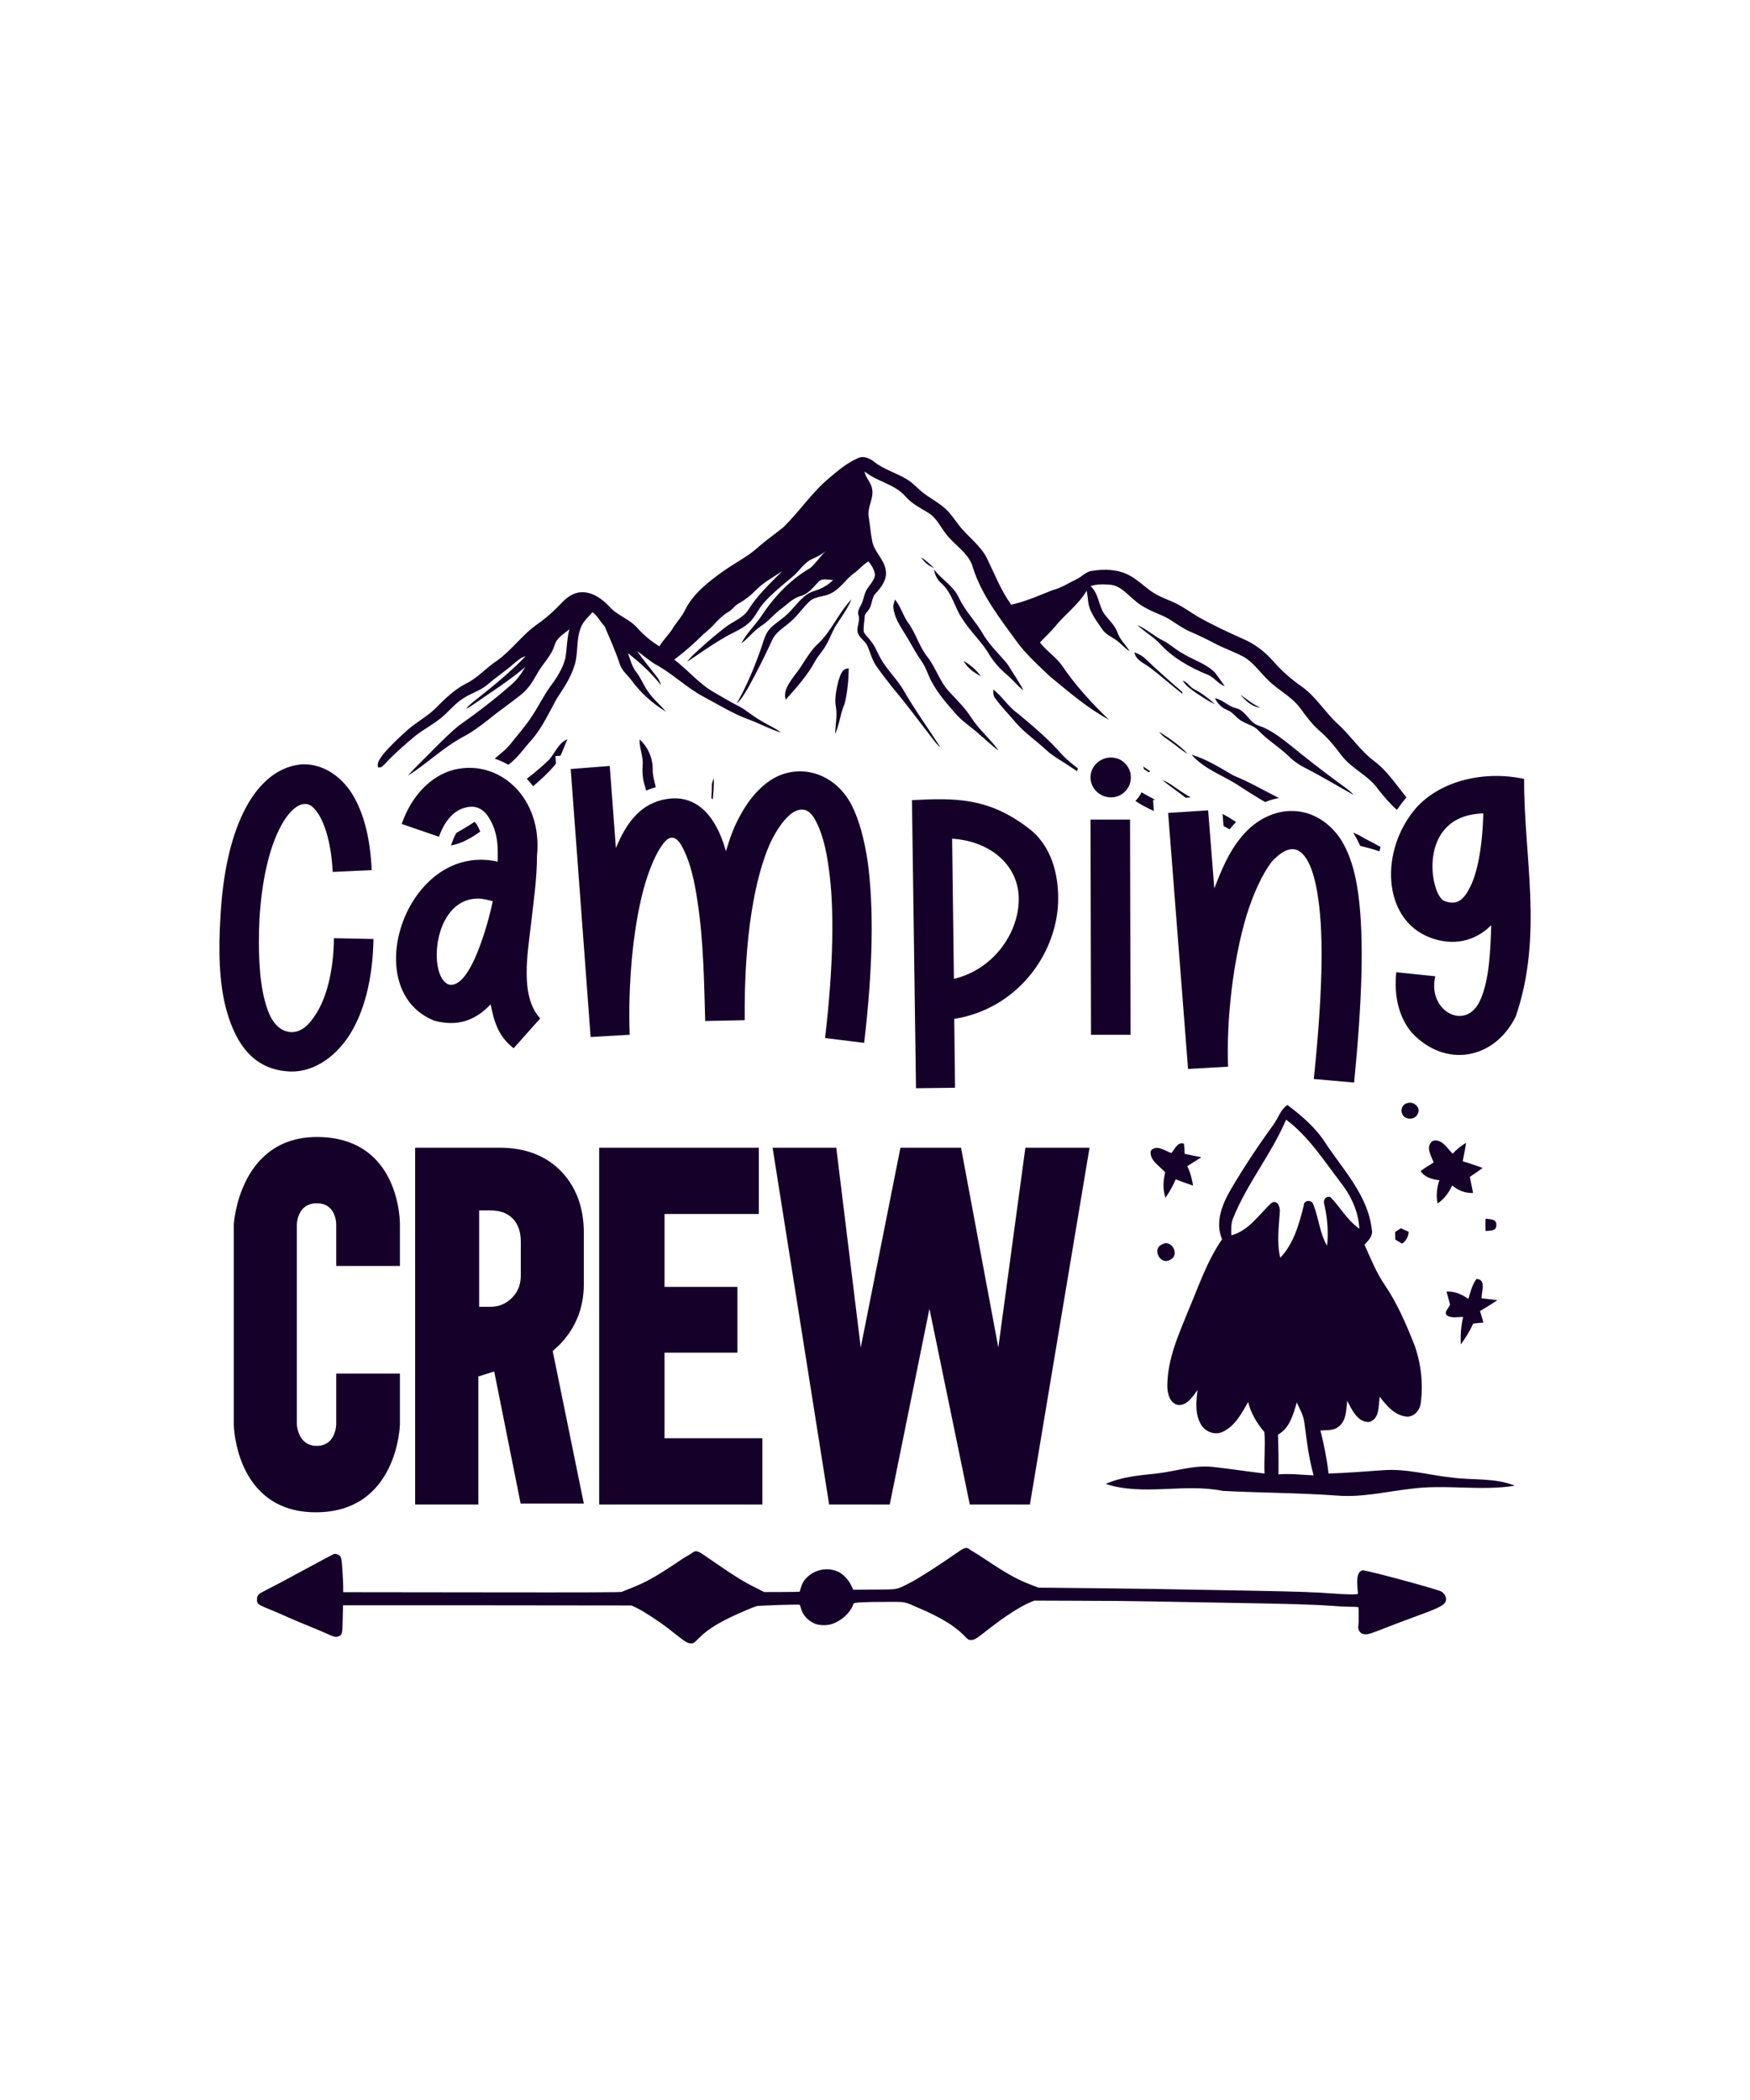 <?xml version="1.0" encoding="UTF-8"?>
<svg xmlns="http://www.w3.org/2000/svg" xmlns:xlink="http://www.w3.org/1999/xlink" version="1.1" id="Layer_1" x="0px" y="0px" viewBox="0 0 1080 1296" xml:space="preserve"> <g> <g> <path fill="#140028" d="M729.6,403.1c-4.2-2.2-7.6-5.7-11.9-7.8c-5.6-2.7-10.1-7.1-15.8-9.6c4.1,4,9.2,6.8,13.3,10.9 c8,9.1,19,15.3,30.1,19.8c4.1,1.5,6.4,5.8,10.5,7c-2-2.8-3.9-5.6-6-8.3C744.2,409.4,736.2,407.3,729.6,403.1z"></path> <path fill="#140028" d="M404.7,485.8c-2.1,0.6-4.1,1.3-6,2.1c-0.2-1-0.4-1.9-0.7-2.8c-1.4-4.1-1.7-8.5-1.4-12.8 c0.5-5.5-2.1-10.6-1.9-16c5.1,4.6,8.1,11.3,8.1,18.1C402.7,478.3,403.8,482,404.7,485.8z"></path> <path fill="#140028" d="M868,492.2l-0.2,0.2c-2.1,2.3-3.9,4.8-5.7,7.4c-4.3-3.7-8-8.2-11.5-12.6c-6-8.7-16.4-12.7-22.7-21 c-4.2-5.6-8.5-10.9-13.8-15.4c-4.4-3.9-8-8.7-11.4-13.4c-5.2-7.4-13.8-11.3-20-17.6c-5.1-4.8-9.1-11-15.3-14.5 c-5.8-3.1-12.1-5.2-17.9-8.3c-5.1-2.7-10.2-5.1-15.5-7.4c-6.1-2.7-11.1-7.4-17.2-9.9c-5.9-2.5-11.9-5-16.7-9.3 c-4.4-3.6-8.4-8.7-14.5-9.5c-4.2-0.4-8.6-0.5-12.6,0.8c5.6,5,4.8,13.4,9.8,18.8c2.5,3.1,5.5,6,6.8,9.8c1.6,4.5,5.1,7.6,7.6,11.6 c-2.4-1.4-4.3-3.5-6.4-5.3c-3.2-3.1-8-4.3-10.6-8.3c-3.6-5.4-8.2-10.9-8.7-17.7c-0.3-2-0.5-4.1-0.8-6.1 c-5.1,8.6-13.4,14.6-19.6,22.2c-2.9,3.5-6.2,6.5-9.3,9.8c4,5.3,9.9,8.9,13.7,14.4c8.3,12.2,18.3,23.1,28.9,33.3 c-13.3-7.2-24.8-17.2-36.4-26.7c-7.5-7.2-15.3-14.1-21.3-22.6c-10.1-13.9-20.9-27.8-26.2-44.4c-2.4-9.2-11.3-13.8-16.7-21 c-3.5-4.5-5.9-10-10.9-13c-4.9-3-10.1-5.6-13.9-9.9c-6.7-7.9-17.6-9.2-25.4-15.6c0.5,4,4.1,6.7,4.6,10.7c1.3,6.1-3.4,11.6-2,17.8 c0.8,4.8,1.1,9.7,2.1,14.5c1.2,6.7,7.3,11,8.3,17.8c1.1,5.5-2.5,10.4-6,14.2c-2.3,2.1-2.3,5.5-3.4,8.3c-0.7,2.1-2.5,3.5-3.5,5.4 c-0.1,3.5-1,6.9-0.6,10.4c1.2,2.1,3.1,3.8,4.5,5.7c2.6,3.2,3.9,7.1,5.9,10.6c4,7.1,10.2,12.8,14.3,19.9 c6.9,12,15.1,23.3,22.6,34.9c-2.2-1.6-3.7-3.9-5.4-6c-7.9-10.2-15.6-20.7-23.9-30.5c-3.6-4.6-7.3-9.3-10.6-14.1 c-2.4-3.6-3.4-7.9-5.1-11.8c-1.3-3-4.4-4.7-5.8-7.6c-1.5-3.7,1.4-7.5,0.3-11.2c-1-2.4,0.4-4.6,1.5-6.7c1.5-2.7,1.7-5.8,3-8.5 c1.7-3.4,5-6,5.6-9.9c-0.3-3.2-2.1-6-4-8.4c-3.3,1.8-5.7,4.9-8.7,7.1c-5.6,3.9-9,10.4-15.4,13c-3.9,1.8-8.6,1.4-12,4.3 c-4.3,3.8-7.4,8.9-11.8,12.6c-3.9,3.6-9,6.2-11.4,11.2c-4.7,10.2-9.7,20.3-15.2,30.1c-2,3.3-3.9,6.8-6.9,9.4 c6.2-10.7,10.9-22.2,15-33.8c1.6-4.5,2.5-9.4,6-12.9c3.7-3.6,8.3-6.1,11.8-10c4.7-4.7,8.5-10.9,15.2-12.8 c4.3-1.3,8.4-3.5,11.6-6.8c-3,0.2-6.5-1.4-8.9,1c-3.4,3.5-6.4,7.7-11.3,9c-5.1,1.4-8.6,5.6-12.8,8.5c-4,3.2-7.3,7.3-11.7,10.1 c-4.5,3-7.7,7.4-12,10.6c3.1-6.1,8.2-10.9,12.1-16.5c7.9-12,17.9-22.8,30.4-30c3.9-3.2,6.4-7.9,10.4-11c-2.9,2.4-6.2,4.1-9.6,5.6 c-4.8,2.3-7.4,7.1-11.3,10.4c-6.2,5.2-12.6,10.3-18,16.3c-3.6,3.9-5.4,9.1-9.4,12.6c-4.7,4.3-10.9,6.2-16.3,9.7 c-7.5,4.3-14.5,9.5-21.7,14.2c1.9-2.7,4.4-4.9,6.8-7.1c5.3-4.9,10.7-9.5,16.4-13.9c4.8-3.9,11.3-5.8,14.7-11.3 c5.6-9,13.4-16.1,20.7-23.6c-5.4,3.7-11.4,6.8-16.1,11.6c-3.1,3.2-6.6,6-10.5,8.2c-2.5,1.2-4,3.8-6.3,5.2 c-6.2,3.4-9.9,9.7-15.5,13.7c-5.7,5.7-11.7,11-18.2,15.9c8.3,6.2,14.9,14.5,23.9,19.8c5.3,3.1,10.6,6.2,16,9 c4.5,2.3,8.2,5.8,12.6,8.3c4.3,2.8,9.3,4.7,13.4,7.9c-6.5-1.9-12.4-5.2-18.7-7.6c-10.4-3.6-19.6-9.5-29.3-14.6 c-10.6-5.7-19.3-14.5-29.9-20.1c-3.8-2.4-7.2-5.4-10.9-8c3.8,5.6,8.2,10.7,12.3,16.1c1.2,1.4,1.9,3.2,2.4,5 c-5.8-7.5-13-14-20.4-19.8c1.5,4,2.5,8.4,5.3,11.9c2.8,3.5,4.3,7.9,7,11.6c3.1,4.7,7.6,8.3,11.2,12.6 c-8.6-5.1-16.2-12.2-22.1-20.4c-2.4-2.8-5.2-5.3-6.4-8.9c-2.6-8-6.1-15.7-9.4-23.4c-2.7-2.8-4.3-6.5-7.5-8.7 c-2.5,3-5.7,5.6-7.1,9.4c-3.2,7.7-1.4,16.4-4.2,24.2c-2.3,7.3-6.7,13.6-10.8,19.9c-4.7,8.6-8.9,17.8-15.4,25.3 c-4.6,5-8.4,10.9-13.9,15c-0.2,0.1-0.3,0.3-0.5,0.4c-2.7-1.6-5.5-2.8-8.4-3.8c1.5-1.3,3-2.5,4.5-3.8c2.1-1.7,4-3.7,5.7-5.8 c4.1-5.3,8.7-10.3,12.3-15.9c4.3-6.2,7.5-13.2,12-19.3c3.9-5.2,7.5-10.9,9.1-17.2c1-5.9,0.9-12,2.5-17.8c-3.4,2.8-7.8,5.1-9.1,9.7 c-2.1,6.9-7.7,11.8-11,18c-2.4,4.3-5.1,8.7-8.9,11.9c-6.9,5.7-14.3,10.6-21.2,16.3c-4.9,3.8-9.9,7.6-15.5,10.5 c-12.3,6.6-22.3,16.6-34,23.9c5.3-6,11.3-11.4,16.8-17.2c4.9-4.8,9.7-9.8,15.1-14c11.1-7.8,21.9-16.1,32-25 c3.6-3,6.2-6.9,8.6-10.9c-10.2,8.7-21.5,15.8-32.4,23.4c-1.4,1-2.8,1.8-4.2,2.5c2.1-2.8,5.1-4.8,7.8-7c10.1-8,20.1-16.3,29-25.5 c-3.1,0.7-5.4,3.1-7.8,5c-5,4.4-10.6,8-15.6,12.4c-4.5,3.9-10.4,5.4-15.3,8.7c-5,3.2-8.7,8-13.2,11.7c-5.5,4.7-12.2,7.8-17.7,12.6 c-6,5.1-11.9,10.2-17.2,16c-1.2,1.1-2.5,2.8-4.3,2.1c-0.9-3,1.5-5.5,3-7.8c4.6-5.5,9.9-10.4,15.2-15.2c5.3-4.7,11.8-8.1,16.9-13 c5.8-5.8,11.6-11.7,19-15.5c7.3-3.5,12.6-9.9,19.4-14.3c9.2-6.6,15.7-16.2,25-22.6c5.4-3.8,10.3-8.2,14.8-13 c3.2-3.4,7.3-6.5,12.3-6.6c6.8-0.2,12.7,4.1,17.2,8.9c4.7,5.4,12.2,7.5,17.1,13c3.9,4.5,8.6,8.3,13.7,11.5 c2.6-4.3,6.4-7.7,8.9-12.1c2.3-3.5,5.2-6.5,7-10.4c5.1-10.1,14.2-17.2,23.3-23.7c7.1-5.1,15.1-9,21.6-14.8 c5-4.5,10.5-8.2,15.6-12.4c10.1-9.7,17.8-21.8,28.7-30.7c5.4-4.6,11-9.3,17.6-12.1c3.7-1.7,7.5,0.4,10.4,2.7 c6,4.6,13.4,6.5,19.8,10.5c3.1,1.9,5.7,4.6,8.4,7c4.9,4.3,11,7,15.7,11.5c2.9,2.7,5,6,7.4,9.1c5.6,7.6,13.9,12.9,18,21.5 c4.6,9.5,8.5,19.6,14.8,28.2c8.9-2,17.2-5.7,25.5-9c5.2-1.3,9.7-4.3,14.5-6.6c3.5-1.5,6-4.9,9.9-5.3c7.6-1.2,16-1,23,2.8 c6.2,3.2,10.9,8.9,17.2,12.1c3.7,2,7.6,3.3,11.4,5.1c4.8,2.4,9.1,5.6,13.7,8.3c9.1,5.2,18.6,9.6,28.1,13.8 c7,3.1,13.2,7.8,18.3,13.6c5.2,6,11.2,11.2,17.6,15.7c8.7,6.1,14.2,15.6,22,22.8c8,7.2,13.9,16.5,22.6,23.1 C855.9,475.5,861.6,484.2,868,492.2z"></path> <path fill="#140028" d="M749.8,430.9c1.5,3.2,4.1,5.9,7.4,7.2c3.6,1.3,5.6,4.8,8.8,6.7c3.4,2.2,7.8,2.9,10.6,6 c5.6,5.9,12.7,10.1,18.5,15.7c3.2,3.2,7,5.8,11.1,7.8c9.9,5.1,19.4,10.9,29.2,16.3c-2.7-3.1-6.3-5.3-9.6-7.8 c-10.4-7.6-20.5-15.6-30.5-23.7c-5.7-4.4-11.4-8.9-18.3-11.2c-5.9-1.7-7.8-8.8-13.6-10.7C758.3,436.3,754.9,431.9,749.8,430.9z"></path> <path fill="#140028" d="M568.5,343.9c1.7,3.1,4.7,5.2,7.9,6.8C574,348.1,571.4,345.9,568.5,343.9z"></path> <path fill="#140028" d="M552.3,370c-0.5,1.8-1.3,3.7-0.9,5.6c1,7.3,5.9,13.2,9.4,19.4c2.6,4.6,5.2,9.2,8.2,13.5 c2.7,3.8,3.8,8.5,6.1,12.5c4.2,7.7,10.1,14.3,15.9,20.8c4.1,4.3,9.2,7.5,13.5,11.5c4,3.2,7.5,7,11.8,9.9 c-5.2-7.2-12.1-12.9-16.9-20.3c-3.7-5.9-8.7-10.7-13.4-15.8c-6-6.2-8.3-14.8-13.5-21.5c-5.2-6.5-7.3-14.8-12.1-21.4 C557.1,379.7,555.9,374.1,552.3,370z"></path> <path fill="#140028" d="M709.4,411.8c7,5.2,13.5,11.2,20.4,16.4c-0.1-0.3-0.2-0.9-0.2-1.2c-7.8-6.7-15.5-13.5-22.9-20.6 c-1.9-1.8-4.2-2.9-6.6-3.8C701,407.5,705.9,409.2,709.4,411.8z"></path> <path fill="#140028" d="M765.5,428.8c3.2,3.6,7.3,7.6,12.3,7.9C773.3,434.8,769.6,431.5,765.5,428.8z"></path> <path fill="#140028" d="M607.3,392.4c-4.6-8.4-11.7-15.1-15.7-23.9c-3.4-7.1-10.7-11-15.2-17.1c0.5,3.4,2.1,6.6,4.8,8.8 c6.4,5.8,7.9,14.7,12.6,21.6c5.1,8.1,12.4,14.5,17.1,22.8c2.9,4.5,6.5,8.5,10.6,11.9c3.6,3,6.4,6.8,10.1,9.6 c-2.8-5.7-6.6-10.8-9.8-16.2C617,404.1,611.4,398.8,607.3,392.4z"></path> <path fill="#140028" d="M665.2,474.2c-0.2,0.6-0.3,1.2-0.5,1.8c-1.2-0.9-2.4-1.7-3.6-2.4c-5-3.6-10.7-6.4-15.3-10.6 c-6-5.7-13.1-10.4-18.6-16.7c-4.3-5.1-9-9.8-12.9-15.2c-1.4-1.6-1.3-3.6-1.3-5.6c5.6,4.4,9.3,10.7,15.1,14.8 c9.6,8,19.2,16,27.4,25.5C658.5,468.9,661.8,471.6,665.2,474.2z"></path> <path fill="#140028" d="M749.8,434.5c-4-3.5-8.3-6.9-13.1-9.3c-2.5-1.4-4-4.3-6.8-5.2c2,3.5,5.6,5.7,8.8,8 C742.3,430.3,745.8,432.9,749.8,434.5z"></path> <path fill="#140028" d="M440.5,480.3c0.2,4.4-0.2,8.7-0.6,13.1c-0.3-0.3-0.6-0.6-0.9-0.9c0.2-2.6,0.3-5.3,0.3-7.9 C439.3,483.1,440,481.7,440.5,480.3z"></path> <path fill="#140028" d="M709.9,476c-0.3,0.2-0.7,0.4-1,0.6c-0.9-0.7-1.9-1.3-2.9-1.9c-0.1-0.6-0.3-1.2-0.5-1.7 C706.9,474,708.4,475,709.9,476z"></path> <path fill="#140028" d="M711.6,493.7l0.5,6.8c-2.1-0.9-4.1-1.9-6.1-3c-0.2-0.1-0.4-0.2-0.6-0.3c-1.6-0.9-3.2-1.9-4.7-2.9 c1.5-1.5,2.8-3.4,3.8-5.3c2.8,1.6,5.6,3.1,8.4,4.6L711.6,493.7z"></path> <path fill="#140028" d="M715.4,451.6c1.7,2.7,4.7,4.3,7.2,6.2c3.5,2.4,6.6,5.4,10.4,7.4C727.9,459.9,721.6,455.6,715.4,451.6z"></path> <path fill="#140028" d="M296.4,513.2c-5.4,3.8-11.2,7.3-17.8,8.5c-0.1,0.1-0.2,0.1-0.3,0.1l0.9-2.4c0.8-2.2,1.6-4,2.5-5.4 c3.8-2.2,7.5-4.3,11.1-6.8c0.5,0.3,1,0.9,1.6,1.9C295.2,510.5,295.8,511.8,296.4,513.2z"></path> <path fill="#140028" d="M345.9,466.4l-3.1,0.2l0.3,4.6c-0.4,0.6-0.9,1.2-1.3,1.7c-3.9,4.5-8.3,8.5-12.8,12.3 c-1-1.3-2.1-2.6-3.2-3.8c-0.2-0.2-0.5-0.5-0.7-0.8c4.6-3.5,9-7.2,13.2-11.2c4.2-4.2,6-10.8,11.9-13.2 C348.6,459.7,347.5,463.1,345.9,466.4z"></path> <path fill="#140028" d="M730.4,489.4c1.4,1,3,1.9,4.5,2.7l-3.2,0.2c-4.7-3.7-9.8-7.1-14.4-10.9C722.1,483.1,726,486.8,730.4,489.4 z"></path> <path fill="#140028" d="M762.8,507.3c-1.3,1.4-2.7,2.9-3.9,4.5c-1.3-0.6-2.5-1.3-3.8-2l-0.6-7.5c2.4,1.3,4.7,2.6,6.9,4.1 C761.8,506.6,762.3,506.9,762.8,507.3z"></path> <path fill="#140028" d="M515.5,386.6c3.5-5.5,7.5-10.7,10-16.7c-8.1,8.3-12.3,19.7-20.9,27.6c-5.9,5.5-9.1,13.1-14.2,19.2 c-3,4.4-7.3,9.4-5.5,15.1c6.7-7.5,13.5-15.1,18.3-24c1.9-3.4,4.6-6.1,6.5-9.5C511.9,394.6,513.4,390.4,515.5,386.6z"></path> <path fill="#140028" d="M761.2,478.6c9.7,3.9,18.7,9.2,28.1,13.9c-2.9,0.5-5.7,1.3-8.5,2.5c-6-3.5-11.9-7.2-17.6-11 c-9.4-5.8-20.4-9.7-27.8-18.2C744.7,468.5,752.9,473.8,761.2,478.6z"></path> <path fill="#140028" d="M852,522.7c-0.3,0.9-0.5,1.8-0.6,2.7c-3.9-1.3-8-2.4-12-3.4c-1.3-2.9-2.7-5.6-4.3-8.2 c1.2,0.6,2.5,1.1,3.7,1.7C843,518.1,847.7,520.2,852,522.7z"></path> <path fill="#140028" d="M521.3,434.2c1.7-7.1,2.4-14.5,2.5-21.7c-4.3-0.1-5.3,4.6-6.4,7.8c-1.3,5.5-2.6,11.2-1.4,16.8 c0.7,5.3-0.5,10.5-0.6,15.8C518.2,446.9,518.6,440.2,521.3,434.2z"></path> <path fill="#140028" d="M605.4,417.3c-2.9-3.8-6.5-7-10.7-9.4C597,412.2,601.1,415.2,605.4,417.3z"></path> </g> <g> <path fill="#140028" d="M874.9,687.5c2.4-4-2.8-8.3-6.7-6.6c-2.7,0.6-4,4-2.9,6.4C866.8,691.3,873.2,691.4,874.9,687.5z"></path> <path fill="#140028" d="M896.4,911.9c-14.1-1.4-28-5.6-42.3-4.6c-11.4,0.8-22.8,1.7-34.2,2.1c-1-9-2.8-17.8-5-26.6 c3.8-0.3,8.2,0.3,11.4-2.5c4.7-3.8,4.5-10.4,5.1-15.8c2.9,5.4,6.2,13.1,13.3,13.1c6.9-1.5,5.9-10.3,6.8-15.6 c4.1,5.4,9,11.3,16.2,12.2c4.8,0.6,8.6-3.8,9.1-8.3c1.6-11.9,0.2-24.3-3.8-35.6c-5.1-12.9-10.6-25.8-18.4-37.3 c-5.3-7.7-8.7-16.4-12.5-24.8c2.3-2.6,5.4-5.4,4.5-9.3c-2.3-21.2-17.8-37-29-54.1c-6-9.2-14.4-16.3-23.1-22.9 c-4.2,2.9-5.6,7.9-8.4,11.9c-9.2,12.6-17.8,25.6-25.8,39c-5.6,9.5-10.8,21-6.1,32c-9.2,13.3-14.4,28.8-20.7,43.7 c-6.1,15-13.1,30.4-13.1,46.9c0,4.6,1.6,11,7,11.7c5.6,0.1,8.7-5.4,11.7-9.3c-1,7.1-1.7,15.1,2.2,21.5c2.6,4.3,8.4,6.6,13.1,4.4 c7.8-3.5,11.9-11.5,15.9-18.5c1.6,7,5.4,13.1,10,18.6c0.7,8.5-0.3,17.1,0.1,25.6c-10.6-1.3-21.2-2.9-31.8-4.1 c-11.9-1.3-23.3,2.8-35,4.1c-10.6,1.1-21.4,2-31.2,6.4c23.4,7.6,48.4-0.6,72.2,4.3c23.6,1.2,47.3,1.2,70.9,2.9 c15.2,1.2,30.2-2.5,45.2-4.2c21.3-2.9,42.9,1.5,64.2-1.9C922.6,911.9,909.3,913.6,896.4,911.9z M789,909.9 c0.1-8.2,0-16.3-0.3-24.5c7.3-4.1,9.4-12.5,11.6-19.9c1.8,4.1,4.2,8,4.7,12.6c1.4,10.9,2.7,21.8,5.7,32.4 C803.3,910.2,796.2,909.3,789,909.9z M804.6,744c-2.9,11.5-6.1,23.4-14.5,32.2c-2.2-9.2-0.9-18.7-0.3-28c0.4-2.9-1.1-7.8-4.9-6 c-7.9,7.2-14,17.2-25,20.2c-0.1-3.6-0.3-7.4,1.2-10.8c8.6-21.4,23.6-39.4,32.6-60.6c13.7,10.2,22.9,24.6,33.1,38 c6.7,8.4,11.6,18.4,12.1,29.3c-7.4-5.2-11.8-13.3-17.9-19.6c-3.4-0.6-4.6,2.4-3.6,5.1c1.8,8.2,2.5,16.6,1.6,25 c-4.6-7.8-5.1-17-8.4-25.2C809.8,740.1,804.5,740.5,804.6,744z"></path> <path fill="#140028" d="M888.3,728.4c-1.6,4.6-2.1,9.5-1.1,14.3c4.1-2.7,7-6.7,9-11.1c3.6,3,8,4.9,12.9,4.6 c-0.7-3.3-1.3-6.6-2-9.9c2.7-1.8,5.3-3.6,7.9-5.5c-4.1-1.5-8.1-2.9-12.3-4.1c0.8-3.8,1.5-7.6,2.1-11.4c-3.1,1.8-5.9,4.1-8.3,6.7 c-3.4-3.3-6.7-9.5-12.3-7.9c-4.7,3.4-1,9.2,0.6,13.3c-2.8,1.7-5.5,3.4-8.1,5.3C879.3,726.7,883.9,727.8,888.3,728.4z"></path> <path fill="#140028" d="M719.1,723.5c-1.3,5.2-1.6,10.6,0.2,15.7c2.4-3.6,4.6-7.4,6.3-11.4c3.5,1.4,7.1,2.7,10.7,3.9 c-0.7-4.2-1.7-8.2-3.6-12c2.9-1.8,5.8-3.7,8.7-5.5c-3.5-0.7-6.9-1.4-10.3-2.1c-0.1-2.1-0.2-4.2-0.4-6.3c-4.1-1.3-5.6,3.4-7.8,5.8 c-3.9-1.3-9.2-5.6-12.7-1.4C709.2,716.1,715.7,719.6,719.1,723.5z"></path> <path fill="#140028" d="M923.4,755.9c0.4-3.8-4.1-3.4-6.6-3.8c-0.1,2.5-0.1,5.1,0,7.6C919.4,759.4,923.9,759.9,923.4,755.9z"></path> <path fill="#140028" d="M865.2,767.5c2.6-1.6,3.9-4.3,4.2-7.3c-1.2-0.5-3.7-1.6-4.9-2.2c-0.9,0.6-2.6,1.7-3.5,2.3 c0,1.2,0.1,3.5,0.1,4.7C862.2,765.6,864.2,766.9,865.2,767.5z"></path> <path fill="#140028" d="M717.1,768c-6.4,2.8-1,13,5,9.5C728.5,774.6,723,764.4,717.1,768z"></path> <path fill="#140028" d="M911.2,789.3c-2.7,3.6-3.7,8.1-5,12.3c-4-2.8-8.5-4.8-13.5-4.5c0.7,2.7,1.5,5.3,2.2,8 c-0.7,2.2-4.1,4.6-1.9,6.7c2.9,2,6.7,0.8,10,1c-1.4,5.5-1.7,11.2-1.5,16.9c3-4,5.6-8.3,7.7-12.9c2.1-0.2,4.2-0.4,6.3-0.6 c-0.7-2.4-1.4-4.7-2.1-7.1c3.6-2.1,7.2-4.4,10.7-6.7c-3.3-0.4-6.5-0.8-9.8-1.2C914.3,797.2,917.4,789.5,911.2,789.3z"></path> </g> <path fill="#140028" d="M246.8,755.5c0,8.8,0,25.8,0,25.8h-39.3v-25.5c0,0,0.3-13.2-12-13.2c-12.3,0-12.3,13.2-12.3,13.2v123 c0,0,0.3,13.5,12.3,13.5c12,0,12-13.5,12-13.5v-31.1h39.3v31.5c0,0-1.3,54.1-51.9,54.1c-49.7,0-50.6-53.8-50.6-53.8V755.5 c0,0,3.1-53.8,51.3-53.8C243.3,701.7,246.8,747.3,246.8,755.5z M346.8,723.4c9.1,9.8,13.5,22.3,13.5,37.4v31.8 c0,14.5-5,27.1-15.1,37.4c-1.3,1.3-2.8,2.5-4.1,3.8l19.2,94.1h-39L305,846.4l-9.8,3.1v79h-39V708.3h52.2 C324.5,708.3,337.4,713.4,346.8,723.4z M321.4,766.2c0-6-1.6-10.7-5-14.2c-3.5-3.5-7.9-5-13.8-5h-6.9v59.5h6.9 c5.3,0,9.8-1.9,13.5-5.7c3.8-3.8,5.3-8.5,5.3-13.5V766.2z M410.1,834.8h45v-40.6h-45v-45h58.2v-40.9h-98.5v220.2h100.7v-40.9h-60.4 V834.8z M632.8,708.3l-16.7,123.3l-23-123.3h-37.4l-24.5,123.3l-15.1-123.3h-39.3l34.9,220.2h37.4l24.5-120.8l24.9,120.8h37.1 l36.8-220.2H632.8z"></path> <g> <path fill="#140028" d="M706.1,497.1v0.3c-0.2-0.1-0.4-0.2-0.6-0.3H706.1z"></path> </g> <path fill="#140028" d="M206.1,579l24.4,0.5c-0.5,25.2-5.8,45.2-15.1,59.7c-9.3,14.2-23.6,23.6-38.9,21.9 c-19.4-1.9-30.4-15.3-36.7-37.5c-4.9-17.8-4.9-38.6-3.8-57c1.4-27.1,6.3-49,14.2-65.2c7.9-16.2,19.7-27.9,35.1-29.6 c12.6-1.1,24.6,6.3,32,18.1c7.1,11.5,11.2,27.1,12.1,47.1l-24.1,1.1c-0.8-17.3-4.7-29-8.5-35.3c-4.1-6.3-6.6-6.8-9.3-6.6 c-3.6,0.3-9.6,4.1-15.3,15.9c-6,12.1-10.7,31-12.1,55.6c-0.8,17.3-0.3,36.2,3.3,49.8c1.9,7.1,5.5,18.1,15.3,19.4 c4.9,0.5,10.4-1.6,16.2-11C200.9,616.8,205.8,600.9,206.1,579z M333.4,628.5L317,646.9c-9.3-7.1-12.1-16.2-14.2-27.1 c-9.3,9.9-20.3,14-34.8,10.1c-43.8-17.5-21.6-95.9,25.7-99.2c4.4-0.3,8.8,0,13.4,1.1c0.3-9,0.3-18.1-5.5-27.4 c-4.4-6.8-9.9-7.4-15.1-5.8c-5.2,1.4-11.5,6.3-15.6,17.8l-23-7.9c6-17.3,17.8-29.6,32-33.4c28.2-7.1,55.1,17.3,51.5,53.1 c0,14-2.2,28.8-3.8,43C325.8,587.5,320.6,614.9,333.4,628.5z M304.1,556.2c-3-0.8-6.8-1.9-10.4-1.6c-26.6,1.4-29.6,47.7-17,52.9 C290.7,611.6,302.2,565.8,304.1,556.2z M525.7,497.1c-10.4-20.5-33.4-27.1-50.9-15.1c-9,6.3-15.9,15.9-21.6,28.5 c-1.9,4.4-3.6,9.6-5.2,14.8c-7.1-25.2-20-33.1-32.6-32.6c-19.2,1.1-28.8,14.8-35.3,30.7l-3.8-50.7l-24.1,1.9l12.3,165.4l24.1-1.4 c-1.1-30.4,1.9-64.9,8.5-89.6c3.3-12.3,7.7-22.2,11.5-27.4c7.1-10.4,11.8-0.8,14.2,4.7c3.3,7.1,6,18.1,7.7,30.4 c3.8,24.1,4.1,53.4,4.7,73.1v0.3l24.4-0.5c-0.5-52.9,6.6-88.7,15.6-109c4.7-10.1,9.9-16.2,13.7-18.9c8.2-5.2,12.3,0.3,15.1,6 c3,6,5.8,15.3,7.4,27.7c3.6,24.4,3,60.5-2.2,105.2l24.1,3c5.5-46.3,6-83.8,2.2-111.8C533.4,518.2,530.4,506.4,525.7,497.1z M653,557.3c-1.4,32.6-26,65.5-64.1,71.5l0.5,42.5l-24.1,0.3l-2.5-177.8c26.6-1.4,47.1-1.6,71.5,17 C649.2,521.7,653.6,540.4,653,557.3z M628.7,556.2c0.8-21.9-17.5-37.2-41.1-38.6l1.1,86.5C612.8,598.4,628.1,576.5,628.7,556.2z M673,505.8l0.3,132.8h24.4l-0.3-132.8H673z M685.6,467.5c-6.9,0-12.6,5.5-12.6,12.3s5.8,12.3,12.6,12.3c6.8,0,12.3-5.5,12.3-12.3 S692.5,467.5,685.6,467.5z M827.2,517.6c-16.4-23.8-45.2-21.9-62.2,0.3c-6.6,8.2-11.2,18.9-15.6,30.4l-3.8-48.2l-24.7,1.6l12.3,158 l24.7-1.4c-1.1-28.8,3-65.7,11.5-93.7c4.4-14,9.9-25.5,15.3-32.6c8.2-9,15.6-11.2,21.4-2.2c3,4.4,5.8,12.9,7.4,24.6 c3.6,24.1,2.5,61.4-2.7,111.5l24.9,2.2c4.9-50.7,6.3-89,2.5-116.7C836.3,537.6,833,526.7,827.2,517.6z M935.4,627.4 c-13.2,26.6-43.5,32-64.1,9.9c-7.7-9-11.2-22.2-9.6-37.3l24.1,2.5c-5.2,21.4,18.9,34.5,27.7,14.8c5.8-12.9,6.3-31.5,6.8-46.3 c-10.1,10.1-23.6,12.9-37.5,7.7c-30.1-11.2-31.5-54.5-8.5-80.5c15.3-16.7,42.2-22.7,66.3-17.5C940.3,528,952.7,577.1,935.4,627.4z M915.4,502c-41.4,1.1-32.9,50.4-24.1,54c7.9,3,12-0.5,16.2-9C911.8,538.2,914.9,522.6,915.4,502z"></path> <g id="HATCH_122_"> <path fill="#140028" d="M159.4,989.8c0.6,0.6,2.9,1.8,6.5,3.2c3.1,1.2,7.8,3.3,10.5,4.5c2.6,1.2,8,3.5,12,5.1 c4,1.6,9.7,4,12.6,5.3c5.5,2.5,6.5,2.7,8.3,1.8c1.9-1,2-1.5,2.2-10.6l0.2-8.4l89,0l89,0.1l3.4,1.6c4,1.9,14.5,8.8,19.7,12.9 c10.7,8.5,11.4,8.9,13.8,8.9c1.4,0,1.7-0.2,4.7-3.2c6.1-6.2,14.2-10.9,29.5-17.4c2.6-1.1,5.4-2.2,6.2-2.4 c1.7-0.4,26.3-1.2,26.6-0.8c0.1,0.1,0.4,1.1,0.7,2.1c1,4,3.9,7.3,8,9.3c2.8,1.3,7.4,1.5,10.6,0.6c6.2-1.8,12.2-7.3,13.8-12.7 c0.3-0.8,6.3-1.1,20.8-1.1c11.9,0,9.9-0.4,19.8,3.9c13.3,5.7,21.7,10.8,27.5,16.7c2.6,2.7,2.9,2.9,4.4,2.9c2.2,0,3-0.5,10.5-6.4 c10.8-8.4,19.8-14.2,26.2-16.9l2.4-1l27.2,0.1c14.9,0,35,0.2,44.6,0.4c9.6,0.2,32.1,0.6,50.1,0.9c37,0.6,51.7,1.1,61.3,1.8 c3.6,0.3,8.9,0.6,11.6,0.6s5.1,0.1,5.2,0.3c0.3,0.5,0.3,9.7,0,11.2c-0.6,3,1.4,5.6,4.4,5.5c1.9,0,3.5-0.5,12.1-3.9 c7.7-3,11.6-4.4,21.8-8.2c13.1-4.8,15.8-6.5,15.8-9.5c0-1.9-1.3-4-3.1-4.9c-3.6-1.7-46.9-13.4-48.4-13c-2.8,0.7-3.7,4-3.2,10.2 c0.2,2.1,0.3,4,0.4,4.2c0,0.7-7.1,0.6-15.8-0.1c-10.3-0.8-22.3-1.2-49.5-1.7c-13.6-0.2-31.4-0.6-39.5-0.7 c-8.1-0.2-32.2-0.6-53.5-0.8l-38.9-0.4l-5-1.9c-8.3-3.2-14.7-6.8-27.3-15.2c-3.2-2.2-6.6-4.3-7.5-4.8c-0.9-0.5-2.1-1.2-2.7-1.7 c-1.7-1.4-3.1-1.2-6.4,1.1c-13.2,9.2-24.8,16.6-30,19.3c-9.2,4.7-7.4,4.3-22.4,4.4l-13,0.1l-1.4-2.9c-1.6-3.3-4.6-6.4-7.3-7.9 c-6.3-3.2-14.2-2.1-19.5,2.8c-2.2,2-3.4,4.1-4.2,6.9c-0.3,1.1-0.6,2.2-0.7,2.3c-0.1,0.1-5.1,0.2-11.1,0.2l-10.9,0l-6.2-3.2 c-7.5-3.7-13-7.3-31.3-19.9c-3.5-2.4-4.8-2.6-6.6-1.2c-0.6,0.5-1.8,1.2-2.7,1.7c-0.9,0.4-4.3,2.6-7.5,4.8 c-12.7,8.5-19.1,12-27.5,15.3c-2.9,1.1-5.5,2.2-5.9,2.4c-0.6,0.3-20.6,0.4-86.4,0.3l-85.6-0.1l0-3.2c0-1.8-0.2-6.4-0.5-10.4 c-0.5-8-0.7-8.8-3-9.7c-1-0.4-1.6-0.5-2.3-0.2c-0.6,0.2-7.3,3.8-15.1,8c-18.2,9.9-20.8,11.2-26.5,14.1c-5.2,2.6-5.8,3.2-5.8,6 C158.5,988.4,158.8,989.2,159.4,989.8z"></path> </g> </g> </svg>
